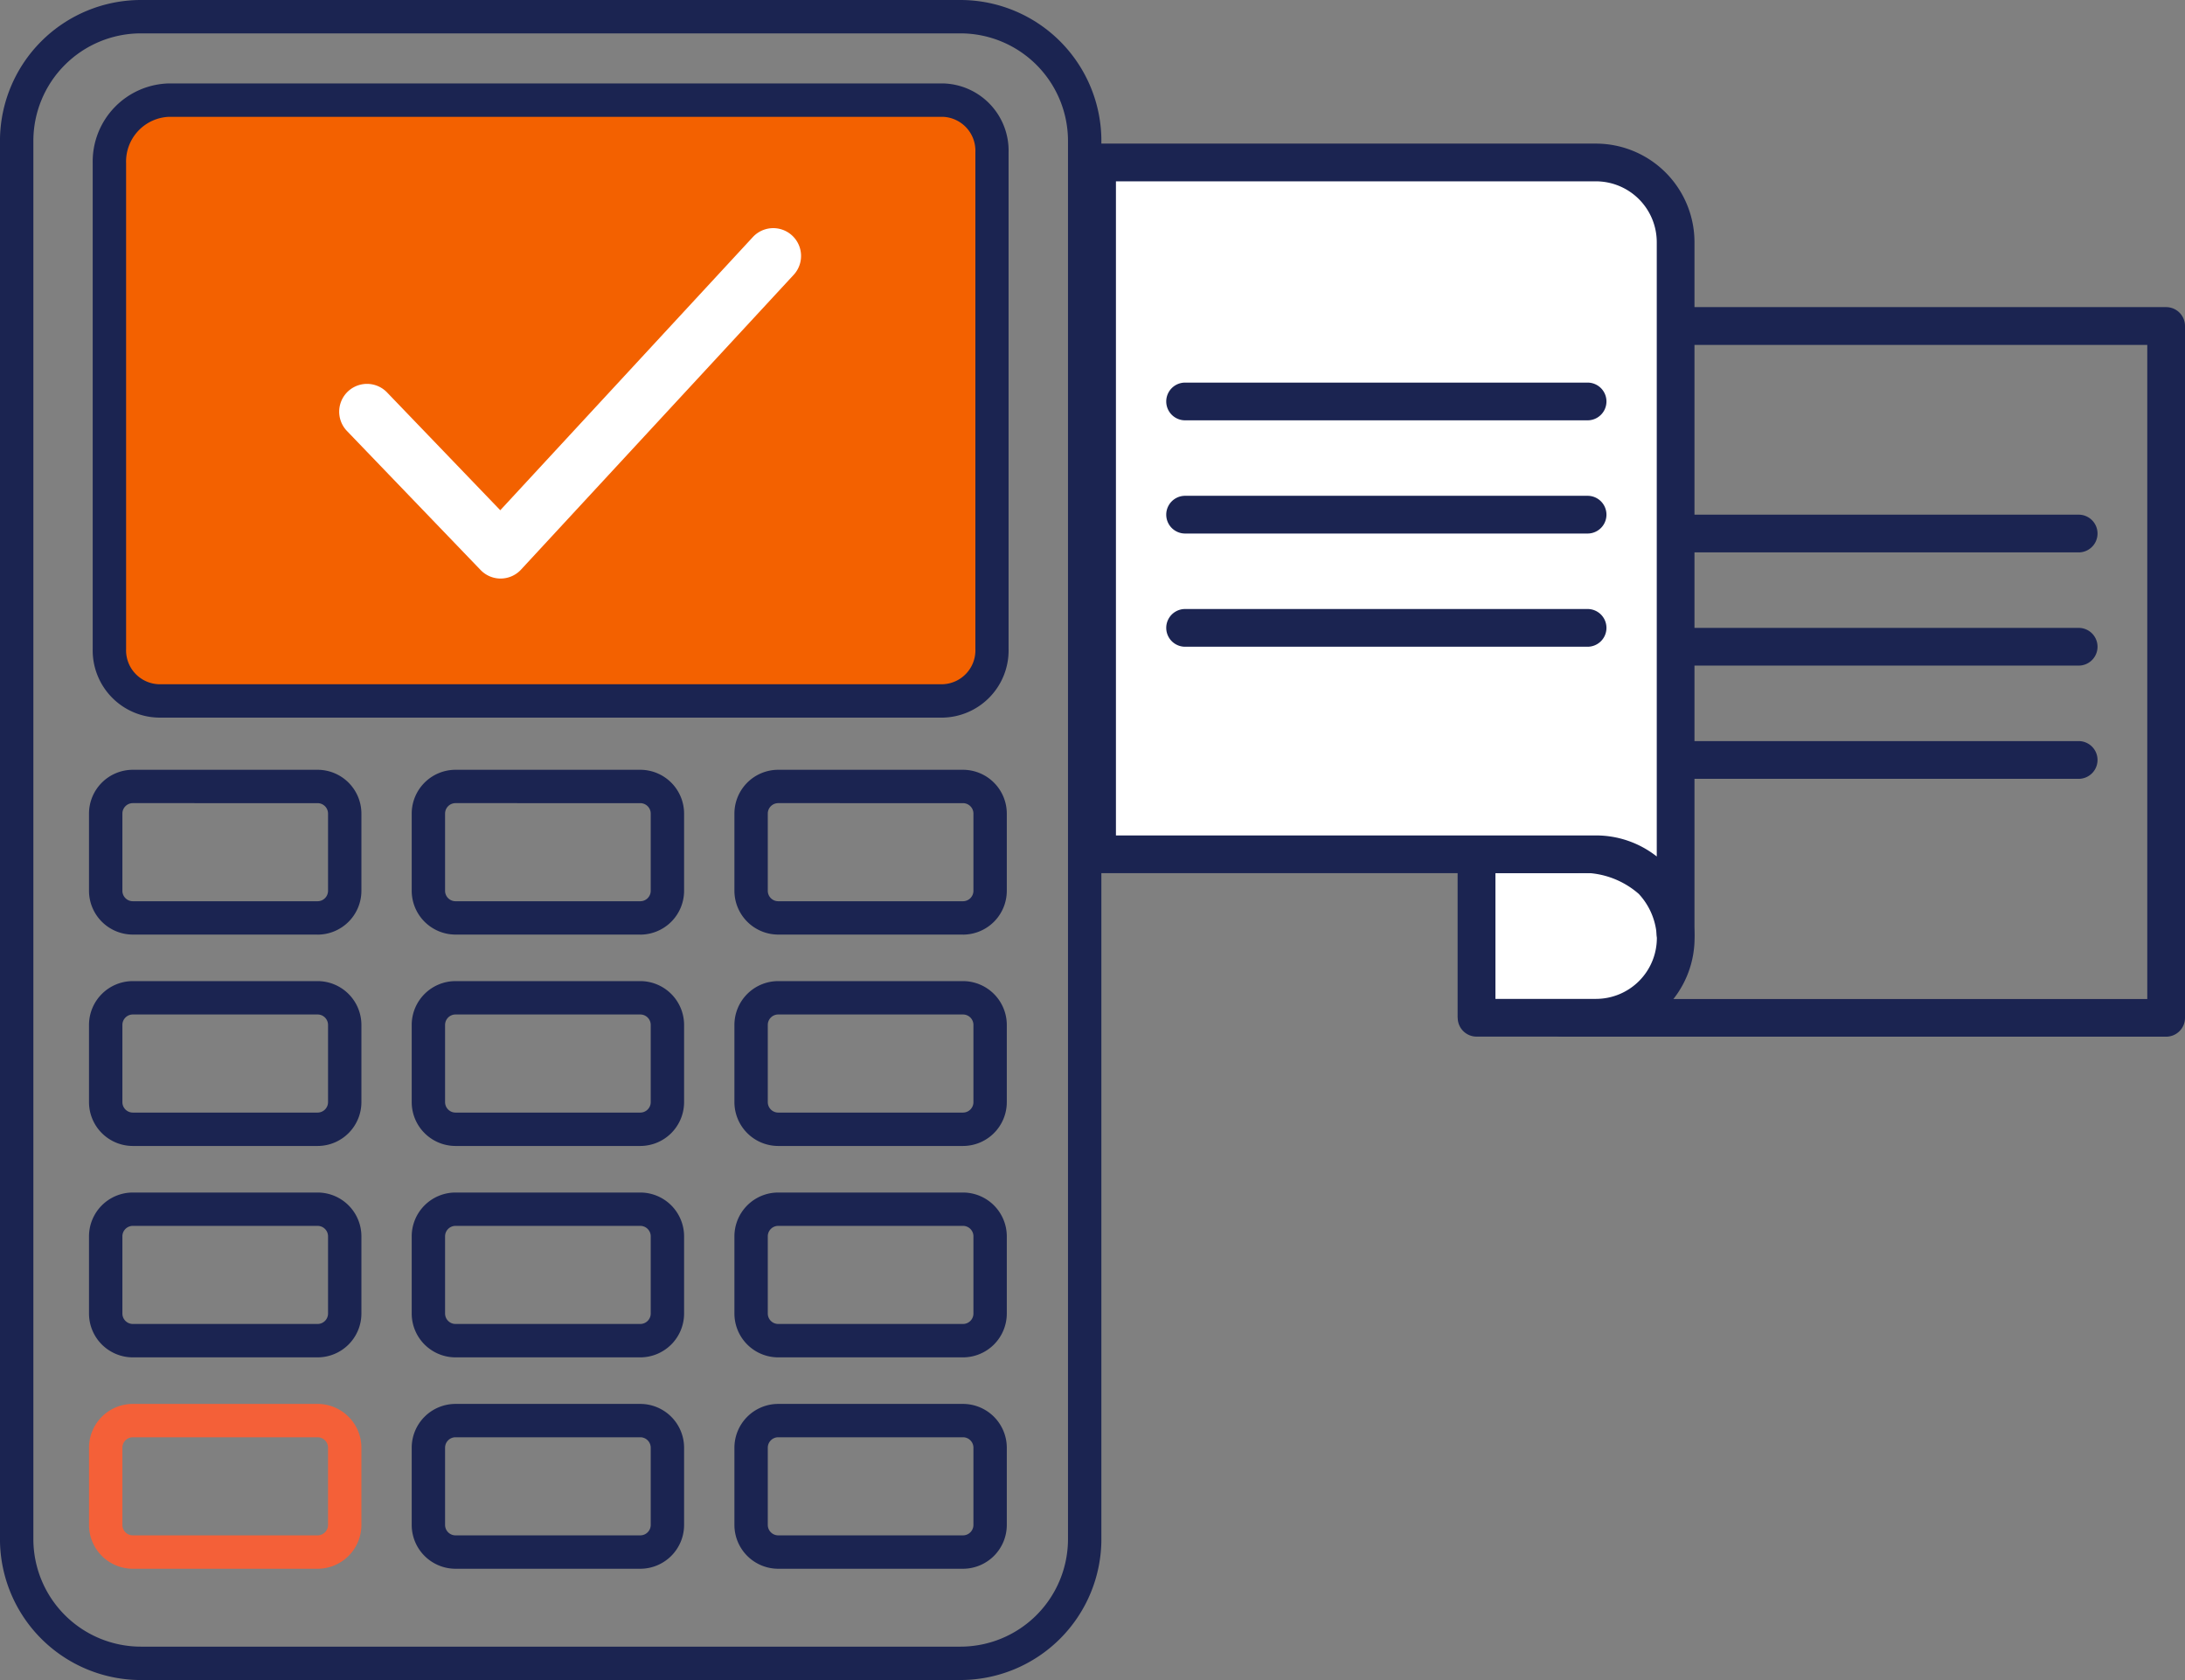 <svg xmlns="http://www.w3.org/2000/svg" xmlns:xlink="http://www.w3.org/1999/xlink" height="72.497" viewBox="0 0 94.297 72.497" width="94.297"><rect x="0" y="0" width="94.297" height="72.497" fill="#808080" stroke="none"/><clipPath id="a"><path d="m0 0h38.538v47.766h-38.538z"></path></clipPath><clipPath id="b"><path d="m0 40.81h47.531v72.497h-47.531z"></path></clipPath><g clip-path="url(#a)" transform="matrix(0 1 -1 0 94.297 6.197)"><path d="m101.637 27.682h-29.854a.814.814 0 0 1 -.814-.814v-26.054a.814.814 0 0 1 .814-.814h29.854a.814.814 0 0 1 .814.814v26.054a.814.814 0 0 1 -.814.814m-29.037-1.628h28.225v-24.426h-28.225z" fill="#1b2451" transform="translate(-63.913)"></path><path d="m308.441 229.687h7.059v-5.157a3.438 3.438 0 0 0 -3.438-3.438s-3.619-.091-3.619 4.3z" fill="#fff" transform="translate(-277.773 -199.11)"></path><path d="m308.123 223.125h-7.056a.814.814 0 0 1 -.814-.814v-4.3a5.2 5.2 0 0 1 1.4-3.883 4.54 4.54 0 0 1 3.034-1.229 4.257 4.257 0 0 1 4.247 4.252v5.156a.814.814 0 0 1 -.814.814m-6.242-1.628h5.428v-4.342a2.627 2.627 0 0 0 -2.623-2.624h-.02a2.926 2.926 0 0 0 -1.886.779 3.671 3.671 0 0 0 -.9 2.7z" fill="#1b2451" transform="translate(-270.399 -191.734)"></path><path d="m8.189 246.063v-21.53a3.438 3.438 0 0 1 3.438-3.438h29.853a3.438 3.438 0 0 0 -3.438 3.438v21.531z" fill="#fff" transform="translate(-7.375 -199.112)"></path><g fill="#1b2451"><path d="m30.668 239.5h-29.854a.814.814 0 0 1 -.814-.811v-21.531a4.257 4.257 0 0 1 4.252-4.252h29.853a.814.814 0 1 1 0 1.628 2.627 2.627 0 0 0 -2.624 2.624v21.531a.814.814 0 0 1 -.814.814m-29.039-1.629h28.226v-20.716a4.231 4.231 0 0 1 .908-2.624h-26.51a2.627 2.627 0 0 0 -2.624 2.624z" transform="translate(0 -191.737)"></path><path d="m18.184 1.628h-17.37a.814.814 0 1 1 0-1.628h17.37a.814.814 0 0 1 0 1.628" transform="matrix(0 -1 1 0 16.012 22.773)"></path><path d="m18.184 1.628h-17.37a.814.814 0 1 1 0-1.628h17.37a.814.814 0 0 1 0 1.628" transform="matrix(0 -1 1 0 20.897 22.773)"></path><path d="m18.184 1.628h-17.37a.814.814 0 1 1 0-1.628h17.37a.814.814 0 0 1 0 1.628" transform="matrix(0 -1 1 0 25.783 22.773)"></path><path d="m18.184 1.628h-17.37a.814.814 0 1 1 0-1.628h17.37a.814.814 0 0 1 0 1.628" transform="matrix(0 -1 1 0 10.313 43.966)"></path><path d="m18.184 1.628h-17.37a.814.814 0 1 1 0-1.628h17.37a.814.814 0 0 1 0 1.628" transform="matrix(0 -1 1 0 15.198 43.966)"></path><path d="m18.184 1.628h-17.37a.814.814 0 1 1 0-1.628h17.37a.814.814 0 0 1 0 1.628" transform="matrix(0 -1 1 0 20.083 43.966)"></path></g></g><g clip-path="url(#b)" transform="translate(0 -40.81)"><path d="m41.453 536.528h-35.373a6.086 6.086 0 0 1 -6.08-6.079v-60.339a6.086 6.086 0 0 1 6.079-6.079h35.374a6.086 6.086 0 0 1 6.08 6.079v60.338a6.086 6.086 0 0 1 -6.08 6.079m-35.373-71.056a4.644 4.644 0 0 0 -4.639 4.639v60.338a4.644 4.644 0 0 0 4.639 4.639h35.373a4.644 4.644 0 0 0 4.639-4.639v-60.338a4.644 4.644 0 0 0 -4.639-4.639z" fill="#1b2451" transform="translate(-.001 -423.221)"></path><path d="m89.654 513.163h-33.4a2.648 2.648 0 0 0 -2.57 2.721v20.965a2.181 2.181 0 0 0 2.116 2.241h33.854a2.181 2.181 0 0 0 2.116-2.241v-21.449a2.181 2.181 0 0 0 -2.116-2.241" fill="#f36100" transform="translate(-48.96 -468.032)"></path><g fill="#1b2451"><path d="m82.186 532.34h-33.857a2.9 2.9 0 0 1 -2.836-2.961v-20.964a3.372 3.372 0 0 1 3.29-3.441h33.4a2.9 2.9 0 0 1 2.836 2.961v21.445a2.9 2.9 0 0 1 -2.836 2.961m-33.4-25.926a1.932 1.932 0 0 0 -1.849 2v20.965a1.464 1.464 0 0 0 1.4 1.52h33.852a1.464 1.464 0 0 0 1.4-1.52v-21.445a1.464 1.464 0 0 0 -1.4-1.52z" transform="translate(-41.492 -460.564)"></path><path d="m53.54 848.821h-7.976a1.893 1.893 0 0 1 -1.89-1.89v-3.331a1.893 1.893 0 0 1 1.89-1.89h7.976a1.893 1.893 0 0 1 1.89 1.89v3.333a1.893 1.893 0 0 1 -1.89 1.89m-7.975-5.674a.451.451 0 0 0 -.45.45v3.333a.451.451 0 0 0 .45.45h7.975a.451.451 0 0 0 .45-.45v-3.332a.451.451 0 0 0 -.45-.45z" transform="translate(-39.833 -767.682)"></path><path d="m211.891 848.821h-7.975a1.893 1.893 0 0 1 -1.89-1.89v-3.331a1.893 1.893 0 0 1 1.89-1.89h7.975a1.893 1.893 0 0 1 1.89 1.89v3.333a1.893 1.893 0 0 1 -1.89 1.89m-7.975-5.674a.451.451 0 0 0 -.45.45v3.333a.451.451 0 0 0 .45.45h7.975a.451.451 0 0 0 .45-.45v-3.332a.451.451 0 0 0 -.45-.45z" transform="translate(-184.258 -767.682)"></path><path d="m370.243 848.821h-7.975a1.893 1.893 0 0 1 -1.89-1.89v-3.331a1.892 1.892 0 0 1 1.89-1.89h7.975a1.893 1.893 0 0 1 1.89 1.89v3.333a1.893 1.893 0 0 1 -1.89 1.89m-7.975-5.674a.451.451 0 0 0 -.45.45v3.333a.451.451 0 0 0 .45.45h7.975a.451.451 0 0 0 .45-.45v-3.332a.451.451 0 0 0 -.45-.45z" transform="translate(-328.683 -767.682)"></path><path d="m53.54 952.544h-7.976a1.893 1.893 0 0 1 -1.89-1.891v-3.333a1.893 1.893 0 0 1 1.89-1.89h7.976a1.893 1.893 0 0 1 1.89 1.89v3.333a1.893 1.893 0 0 1 -1.89 1.891m-7.975-5.674a.451.451 0 0 0 -.45.45v3.333a.451.451 0 0 0 .45.45h7.975a.451.451 0 0 0 .45-.45v-3.333a.451.451 0 0 0 -.45-.45z" transform="translate(-39.833 -862.283)"></path><path d="m211.891 952.544h-7.975a1.893 1.893 0 0 1 -1.89-1.891v-3.333a1.893 1.893 0 0 1 1.89-1.89h7.975a1.893 1.893 0 0 1 1.89 1.89v3.333a1.893 1.893 0 0 1 -1.89 1.891m-7.975-5.674a.451.451 0 0 0 -.45.45v3.333a.451.451 0 0 0 .45.45h7.975a.451.451 0 0 0 .45-.45v-3.333a.451.451 0 0 0 -.45-.45z" transform="translate(-184.258 -862.283)"></path><path d="m370.243 952.544h-7.975a1.893 1.893 0 0 1 -1.89-1.891v-3.333a1.892 1.892 0 0 1 1.89-1.89h7.975a1.893 1.893 0 0 1 1.89 1.89v3.333a1.893 1.893 0 0 1 -1.89 1.891m-7.975-5.674a.451.451 0 0 0 -.45.45v3.333a.451.451 0 0 0 .45.45h7.975a.451.451 0 0 0 .45-.45v-3.333a.451.451 0 0 0 -.45-.45z" transform="translate(-328.683 -862.283)"></path><path d="m53.54 1056.268h-7.976a1.893 1.893 0 0 1 -1.89-1.89v-3.333a1.892 1.892 0 0 1 1.89-1.89h7.976a1.892 1.892 0 0 1 1.89 1.89v3.333a1.893 1.893 0 0 1 -1.89 1.89m-7.975-5.674a.451.451 0 0 0 -.45.45v3.333a.451.451 0 0 0 .45.45h7.975a.451.451 0 0 0 .45-.45v-3.333a.451.451 0 0 0 -.45-.45z" transform="translate(-39.833 -956.885)"></path><path d="m211.891 1056.268h-7.975a1.893 1.893 0 0 1 -1.89-1.89v-3.333a1.892 1.892 0 0 1 1.89-1.89h7.975a1.892 1.892 0 0 1 1.89 1.89v3.333a1.893 1.893 0 0 1 -1.89 1.89m-7.975-5.674a.451.451 0 0 0 -.45.45v3.333a.451.451 0 0 0 .45.45h7.975a.451.451 0 0 0 .45-.45v-3.333a.451.451 0 0 0 -.45-.45z" transform="translate(-184.258 -956.885)"></path><path d="m370.243 1056.268h-7.975a1.892 1.892 0 0 1 -1.89-1.89v-3.333a1.892 1.892 0 0 1 1.89-1.89h7.975a1.893 1.893 0 0 1 1.89 1.89v3.333a1.893 1.893 0 0 1 -1.89 1.89m-7.975-5.674a.451.451 0 0 0 -.45.45v3.333a.451.451 0 0 0 .45.45h7.975a.451.451 0 0 0 .45-.45v-3.333a.451.451 0 0 0 -.45-.45z" transform="translate(-328.683 -956.885)"></path></g><path d="m53.54 1159.991h-7.976a1.892 1.892 0 0 1 -1.89-1.89v-3.333a1.892 1.892 0 0 1 1.89-1.89h7.976a1.892 1.892 0 0 1 1.89 1.89v3.333a1.892 1.892 0 0 1 -1.89 1.89m-7.975-5.674a.451.451 0 0 0 -.45.45v3.333a.451.451 0 0 0 .45.45h7.975a.451.451 0 0 0 .45-.45v-3.333a.451.451 0 0 0 -.45-.45z" fill="#f46038" transform="translate(-39.833 -1051.486)"></path><path d="m211.891 1159.991h-7.975a1.892 1.892 0 0 1 -1.89-1.89v-3.333a1.892 1.892 0 0 1 1.89-1.89h7.975a1.892 1.892 0 0 1 1.89 1.89v3.333a1.892 1.892 0 0 1 -1.89 1.89m-7.975-5.674a.451.451 0 0 0 -.45.45v3.333a.451.451 0 0 0 .45.45h7.975a.451.451 0 0 0 .45-.45v-3.333a.451.451 0 0 0 -.45-.45z" fill="#1b2451" transform="translate(-184.258 -1051.486)"></path><path d="m370.243 1159.991h-7.975a1.892 1.892 0 0 1 -1.89-1.89v-3.333a1.892 1.892 0 0 1 1.89-1.89h7.975a1.893 1.893 0 0 1 1.89 1.89v3.333a1.893 1.893 0 0 1 -1.89 1.89m-7.975-5.674a.451.451 0 0 0 -.45.45v3.333a.451.451 0 0 0 .45.45h7.975a.451.451 0 0 0 .45-.45v-3.333a.451.451 0 0 0 -.45-.45z" fill="#1b2451" transform="translate(-328.683 -1051.486)"></path><path d="m173.4 591.068a1.2 1.2 0 0 1 -.865-.369l-5.768-6a1.2 1.2 0 1 1 1.731-1.663l4.886 5.084 10.9-11.788a1.2 1.2 0 1 1 1.762 1.63l-11.766 12.72a1.2 1.2 0 0 1 -.87.385z" fill="#fff" transform="translate(-151.794 -525.292)"></path></g></svg>
